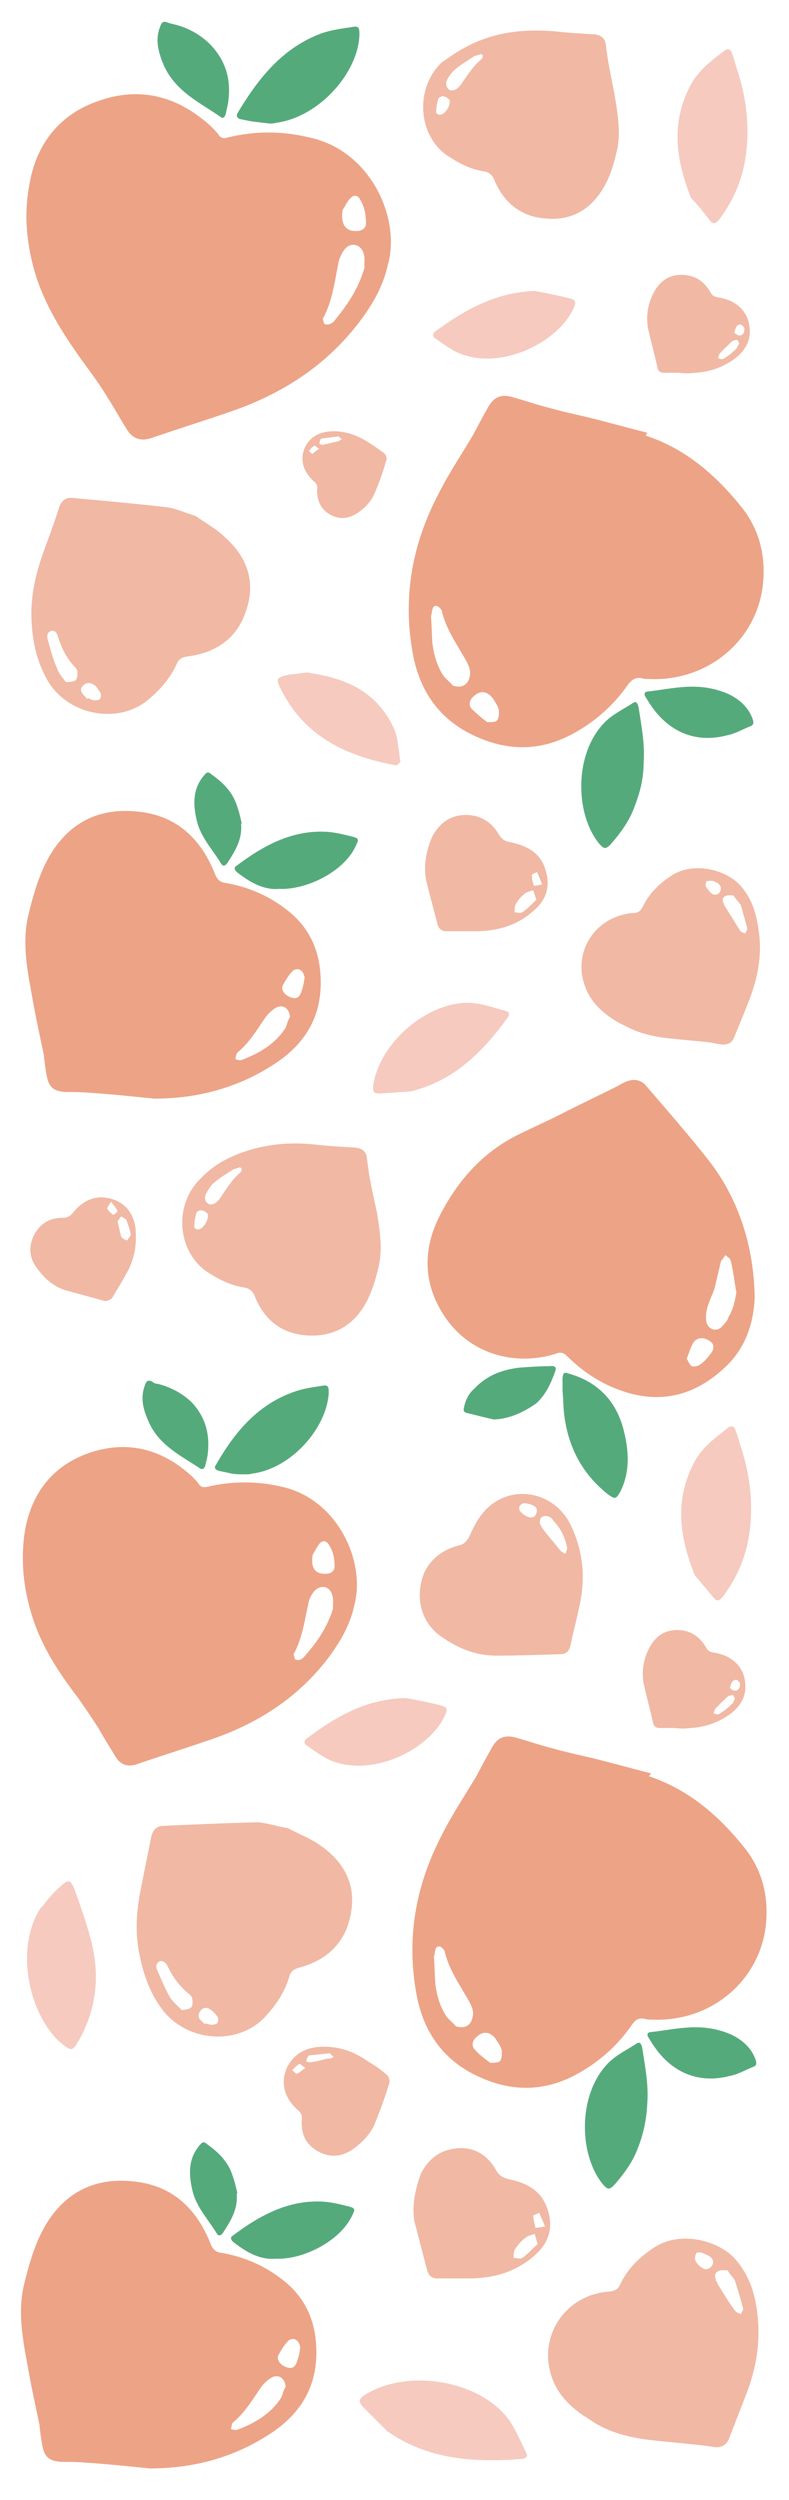 <?xml version="1.0" encoding="utf-8"?>
<!-- Generator: Adobe Illustrator 24.1.0, SVG Export Plug-In . SVG Version: 6.00 Build 0)  -->
<svg version="1.1" id="Layer_1" xmlns="http://www.w3.org/2000/svg" xmlns:xlink="http://www.w3.org/1999/xlink" x="0px" y="0px"
	 viewBox="0 0 108 342" style="enable-background:new 0 0 108 342;" xml:space="preserve">
<style type="text/css">
	.st0{fill:#EDA386;}
	.st1{fill:#55AA7B;}
	.st2{fill:#F6CABF;}
	.st3{fill:#F1B8A4;}
</style>
<g>
	<g>
		<path class="st0" d="M53.1,36.2c-0.7,3.2-2.4,6-4.5,8.6c-4.6,5.7-10.5,9.3-17.3,11.6c-3.5,1.2-7,2.3-10.5,3.5
			c-1.4,0.5-2.6,0.2-3.4-1.1c-0.9-1.4-1.7-2.9-2.6-4.3c-0.9-1.5-1.9-2.9-3-4.4C9.1,46.4,6.5,42.5,5,38c-1.3-4.1-1.8-8.4-1-12.6
			c0.9-5.7,4.2-9.9,9.8-11.7c5.7-1.9,10.7-0.4,15.1,3.6c0.3,0.3,0.7,0.7,1,1.1c0.3,0.5,0.7,0.6,1.3,0.4c3.7-0.9,7.4-0.9,11.1,0
			C50.6,20.5,54.9,29.7,53.1,36.2z M49.9,36.6c-0.1-0.4,0.1-1.2-0.1-1.8c-0.3-1.4-1.8-1.8-2.7-0.6c-0.4,0.6-0.7,1.2-0.8,1.9
			c-0.5,2.5-0.8,5-2,7.3c-0.1,0.1-0.1,0.2-0.1,0.3c0.1,0.2,0.1,0.5,0.2,0.6c0.1,0.1,0.4,0.1,0.6,0.1c0.2-0.1,0.4-0.2,0.6-0.3
			C47.4,41.9,49,39.7,49.9,36.6z M46.9,28.7c-0.3,2,0.4,3,2,2.9c0.6,0,1.2-0.4,1.2-1c0-1.2-0.2-2.3-0.8-3.3
			c-0.3-0.6-0.9-0.7-1.3-0.2C47.5,27.5,47.3,28.2,46.9,28.7z"/>
		<path class="st0" d="M88.4,59.6c5.5,1.8,9.7,5.5,13.2,9.9c2.2,2.8,3.1,6.1,2.9,9.6c-0.4,8-7.2,14.1-15.5,13.8
			c-0.4,0-0.8,0-1.1-0.1C87,92.6,86.5,93,86,93.6c-2,2.9-4.6,5.2-7.8,6.9c-4.6,2.4-9.1,2.2-13.6,0c-4.7-2.3-7.2-6.2-8.1-11.1
			c-1.4-7.7-0.1-14.9,3.5-21.8c1.4-2.8,3.1-5.3,4.7-8c0.6-1.1,1.2-2.3,1.9-3.5c0.9-1.8,1.9-2.3,3.8-1.7c1.4,0.4,2.9,0.9,4.4,1.3
			c1.8,0.5,3.5,0.9,5.3,1.3c2.9,0.7,5.7,1.5,8.5,2.2C88.5,59.4,88.4,59.5,88.4,59.6z M62,93.8c1.2,0.4,2.1-0.1,2.3-1.3
			c0.2-0.8-0.2-1.6-0.6-2.3c-1.2-2.1-2.6-4.1-3.2-6.5c0-0.3-0.5-0.8-0.7-0.8c-0.6-0.1-0.6,0.5-0.7,0.9c0,0.2-0.1,0.4-0.1,0.6
			c0.1,1.2,0.1,2.5,0.2,3.7c0.2,1.5,0.6,2.9,1.4,4.2C61,92.9,61.6,93.3,62,93.8z M66.7,98.8c0.4,0,1.1,0,1.3-0.2
			c0.3-0.3,0.3-0.9,0.3-1.4c-0.1-0.6-0.5-1.1-0.8-1.6c-0.8-1.1-1.8-1.2-2.7-0.3c-0.6,0.5-0.7,1.3-0.1,1.8
			C65.2,97.6,65.9,98.2,66.7,98.8z"/>
		<path class="st0" d="M103.3,177.5c-0.1,3-1,6.7-4,9.5c-4.1,3.9-8.9,5.2-14.4,3.2c-2.8-1-5.2-2.6-7.3-4.7c-0.4-0.4-0.9-0.6-1.5-0.3
			c-5.8,1.8-11.8-0.1-15.1-4.9c-3.1-4.5-3.2-9.3-0.8-14c2.4-4.7,5.8-8.6,10.6-11c2.2-1.1,4.5-2.1,6.8-3.3c2.2-1.1,4.5-2.2,6.7-3.3
			c0.6-0.3,1-0.6,1.6-0.8c0.9-0.3,1.8-0.2,2.5,0.6c3,3.5,6,6.9,8.8,10.5C101.1,164.1,103.2,170.5,103.3,177.5z M100.8,176.8
			c-0.3-1.5-0.4-2.9-0.8-4.4c-0.1-0.3-0.4-0.4-0.7-0.7c-0.2,0.3-0.4,0.6-0.6,0.8c-0.3,1.3-0.6,2.5-0.9,3.8c-0.3,0.9-0.8,1.8-1,2.7
			c-0.2,0.7-0.2,1.4-0.1,1.9c0.3,1,1.3,1.3,2,0.7c0.4-0.4,0.9-0.9,1-1.4C100.4,179.1,100.6,177.9,100.8,176.8z M94,185.9
			c0.3,0.4,0.4,0.9,0.7,1s0.8,0,1.1-0.2c0.6-0.4,1-0.9,1.4-1.4c0.6-0.7,0.6-1.4,0-1.8c-0.8-0.6-1.8-0.6-2.3,0.2
			C94.5,184.4,94.3,185.1,94,185.9z"/>
		<path class="st0" d="M21.1,150.3c-2.9-0.3-5.8-0.6-8.8-0.8c-1.1-0.1-2.2-0.1-3.3-0.1c-1.6-0.1-2.3-0.6-2.6-2.2
			c-0.2-1-0.3-1.9-0.4-2.9c-0.6-2.8-1.2-5.6-1.7-8.5c-0.7-3.7-1.3-7.4-0.3-11.1c0.6-2.4,1.3-4.8,2.4-6.9c2.5-4.8,6.6-7.3,12.1-6.8
			c5.4,0.4,8.9,3.5,10.9,8.5c0.3,0.8,0.7,1.2,1.5,1.3c2.9,0.5,5.6,1.6,8,3.4c3.6,2.6,5.1,6.2,5,10.6c-0.1,4.8-2.5,8.3-6.4,10.8
			C32.6,148.8,27.1,150.3,21.1,150.3z M39.7,139.1c-0.1-1.1-0.9-1.7-1.8-1.3c-0.6,0.3-1.1,0.8-1.5,1.3c-1.2,1.7-2.2,3.5-3.9,4.9
			c-0.2,0.2-0.2,0.6-0.3,0.9c0.3,0.1,0.7,0.2,0.9,0.1c2.4-0.9,4.6-2.2,6-4.4C39.3,140.1,39.4,139.6,39.7,139.1z M41.7,133.7
			c-0.1-0.3-0.2-0.8-0.6-1c-0.2-0.2-0.8-0.1-1,0.1c-0.6,0.6-1,1.3-1.4,2c-0.3,0.7,0.4,1.5,1.3,1.7c0.7,0.2,1.1-0.2,1.3-1
			C41.5,135,41.6,134.4,41.7,133.7z"/>
		<path class="st0" d="M48.5,219.6c-0.6,2.9-2.2,5.5-4.1,7.9c-4.2,5.2-9.6,8.5-15.9,10.6c-3.2,1.1-6.4,2.1-9.6,3.2
			c-1.3,0.5-2.4,0.2-3.1-1c-0.8-1.3-1.6-2.6-2.4-4c-0.9-1.4-1.8-2.7-2.7-4c-2.6-3.4-5-7-6.3-11.2c-1.2-3.8-1.6-7.7-1-11.6
			c0.9-5.3,3.9-9.1,9-10.8c5.2-1.7,9.9-0.4,13.9,3.3c0.3,0.3,0.7,0.7,0.9,1c0.3,0.5,0.7,0.5,1.2,0.4c3.4-0.8,6.8-0.8,10.2,0
			C46.2,205.1,50.1,213.6,48.5,219.6z M45.6,220c-0.1-0.4,0.1-1.1-0.1-1.7c-0.3-1.3-1.6-1.6-2.5-0.6c-0.4,0.5-0.7,1.1-0.8,1.7
			c-0.5,2.3-0.8,4.6-1.9,6.7c-0.1,0.1-0.1,0.2-0.1,0.3c0.1,0.2,0.1,0.5,0.2,0.6c0.1,0.1,0.4,0.1,0.6,0.1c0.2-0.1,0.4-0.2,0.5-0.3
			C43.3,224.8,44.8,222.7,45.6,220z M42.8,212.7c-0.3,1.9,0.4,2.7,1.9,2.6c0.6,0,1.1-0.4,1.1-1c0-1.1-0.2-2.1-0.8-3
			c-0.3-0.5-0.8-0.6-1.2-0.2C43.4,211.6,43.1,212.2,42.8,212.7z"/>
		<path class="st0" d="M88.8,243c5.5,1.8,9.7,5.5,13.2,9.9c2.2,2.8,3.1,6.1,2.9,9.6c-0.4,8-7.2,14.1-15.5,13.8c-0.4,0-0.8,0-1.1-0.1
			c-0.9-0.2-1.3,0.1-1.8,0.8c-2,2.9-4.6,5.2-7.8,6.9c-4.6,2.4-9.1,2.2-13.6,0c-4.7-2.3-7.2-6.2-8.1-11.1c-1.4-7.7-0.1-14.9,3.5-21.8
			c1.4-2.8,3.1-5.3,4.7-8c0.6-1.1,1.2-2.3,1.9-3.5c0.9-1.8,1.9-2.3,3.8-1.7c1.4,0.4,2.9,0.9,4.4,1.3c1.8,0.5,3.5,0.9,5.3,1.3
			c2.9,0.7,5.7,1.5,8.5,2.2C88.9,242.9,88.9,243,88.8,243z M62.4,277.2c1.2,0.4,2.1-0.1,2.3-1.3c0.2-0.8-0.2-1.6-0.6-2.3
			c-1.2-2.1-2.6-4.1-3.2-6.5c0-0.3-0.5-0.8-0.7-0.8c-0.6-0.1-0.6,0.5-0.7,0.9c0,0.2-0.1,0.4-0.1,0.6c0.1,1.2,0.1,2.5,0.2,3.7
			c0.2,1.5,0.6,2.9,1.4,4.2C61.4,276.3,62,276.7,62.4,277.2z M67.1,282.2c0.4,0,1.1,0,1.3-0.2c0.3-0.3,0.3-0.9,0.3-1.4
			c-0.1-0.6-0.5-1.1-0.8-1.6c-0.8-1.1-1.8-1.2-2.7-0.3c-0.6,0.5-0.7,1.3-0.1,1.8C65.6,281.1,66.3,281.6,67.1,282.2z"/>
		<path class="st0" d="M20.5,337.7c-2.9-0.3-5.8-0.6-8.8-0.8c-1.1-0.1-2.2-0.1-3.3-0.1c-1.6-0.1-2.3-0.6-2.6-2.2
			c-0.2-1-0.3-1.9-0.4-2.9c-0.6-2.8-1.2-5.6-1.7-8.5c-0.7-3.7-1.3-7.4-0.3-11.1c0.6-2.4,1.3-4.8,2.4-6.9c2.5-4.8,6.6-7.3,12.1-6.8
			c5.4,0.4,8.9,3.5,10.9,8.5c0.3,0.8,0.7,1.2,1.5,1.3c2.9,0.5,5.6,1.6,8,3.4c3.6,2.6,5.1,6.2,5,10.6c-0.1,4.8-2.5,8.3-6.4,10.8
			C32,336.2,26.5,337.7,20.5,337.7z M39.1,326.5c-0.1-1.1-0.9-1.7-1.8-1.3c-0.6,0.3-1.1,0.8-1.5,1.3c-1.2,1.7-2.2,3.5-3.9,4.9
			c-0.2,0.2-0.2,0.6-0.3,0.9c0.3,0.1,0.7,0.2,0.9,0.1c2.4-0.9,4.6-2.2,6-4.4C38.7,327.5,38.8,327,39.1,326.5z M41.1,321.1
			c-0.1-0.3-0.2-0.8-0.6-1c-0.2-0.2-0.8-0.1-1,0.1c-0.6,0.6-1,1.3-1.4,2c-0.3,0.7,0.4,1.5,1.3,1.7c0.7,0.2,1.1-0.2,1.3-1
			C40.9,322.4,41,321.9,41.1,321.1z"/>
	</g>
	<g>
		<g>
			<path class="st1" d="M34.4,16.6c-0.5-0.1-1-0.2-1.5-0.3c-0.4-0.1-0.6-0.4-0.4-0.8c2.8-4.7,6.1-8.9,11.4-10.9
				c1.4-0.5,2.9-0.7,4.3-0.9c0.9-0.2,1,0.1,1,1C49.1,9.8,43.8,16,37.8,16.8c-0.3,0.1-0.6,0.1-0.9,0.1C36,16.8,35.2,16.7,34.4,16.6
				C34.4,16.6,34.4,16.6,34.4,16.6z"/>
			<path class="st1" d="M23.7,3.3c1.8,0.4,3.6,1.3,5.1,2.8c2.2,2.3,2.9,5,2.4,8.1c-0.1,0.5-0.2,0.9-0.3,1.4
				c-0.1,0.4-0.4,0.7-0.7,0.4c-2.9-2-6.2-3.5-7.8-7.1c-0.7-1.7-1.2-3.4-0.5-5.2c0.2-0.6,0.4-0.9,1.1-0.6C23.2,3.2,23.4,3.2,23.7,3.3
				z"/>
		</g>
		<g>
			<path class="st1" d="M86.8,110.5c-0.7,1.9-1.9,3.5-3.2,5c-0.7,0.7-0.9,0.7-1.6-0.1c-3.2-3.9-3.5-12,0.6-16.4
				c1.1-1.2,2.6-1.9,4-2.8c0.5-0.4,0.7,0.1,0.8,0.5c0.4,2.6,0.9,5.1,0.7,7.7C88.1,106.5,87.6,108.5,86.8,110.5z"/>
			<path class="st1" d="M99.6,94.9c1.1,0.5,2.7,1.5,3.4,3.4c0.2,0.6,0.2,0.9-0.4,1.1c-1,0.4-2,1-3.1,1.2c-4.2,1.1-7.9-0.4-10.4-4.1
				c-0.3-0.4-0.5-0.8-0.7-1.1c-0.3-0.4-0.2-0.8,0.3-0.8C92.2,94.2,95.6,93.2,99.6,94.9z"/>
		</g>
		<g>
			<path class="st1" d="M77,190.2c0-0.4,0-1,0-1.7c0.1-0.7,0.2-0.8,0.8-0.6c4.3,1.2,6.8,4.1,7.7,8.3c0.6,2.6,0.7,5.3-0.6,7.9
				c-0.6,1-0.7,1-1.6,0.4c-3.7-2.9-5.6-6.7-6.1-11.2C77.1,192.3,77.1,191.4,77,190.2z"/>
			<path class="st1" d="M67.6,194.2c-1.3-0.3-2.5-0.6-3.7-0.9c-0.4-0.1-0.5-0.3-0.4-0.7c0.2-1,0.6-1.9,1.4-2.6
				c1.7-1.8,3.7-2.6,6.2-2.9c1.4-0.1,2.8-0.2,4.2-0.2c0.7-0.1,0.9,0.2,0.7,0.7c-0.6,1.7-1.3,3.2-2.6,4.4
				C71.5,193.3,69.7,194.1,67.6,194.2z"/>
		</g>
		<g>
			<path class="st1" d="M38.2,121.6c-2.1,0.2-4-0.9-5.8-2.3c-0.3-0.3-0.4-0.6-0.1-0.8c3.7-2.8,7.7-5,12.5-4.7
				c1.3,0.1,2.4,0.4,3.6,0.7c0.7,0.2,0.7,0.4,0.4,1C47.3,119.2,41.9,121.8,38.2,121.6z"/>
			<path class="st1" d="M33,112.7c0.2,2.1-0.8,3.7-1.9,5.4c-0.3,0.4-0.6,0.4-0.8,0.1c-1.2-2-2.9-3.7-3.4-6.1
				c-0.5-2.2-0.5-4.3,1.1-6.1c0.3-0.4,0.6-0.4,0.9-0.1c1.4,1,2.6,2.1,3.3,3.7c0.4,1,0.7,2.1,0.9,3.1C33.1,112.6,33,112.7,33,112.7z"
				/>
		</g>
		<g>
			<path class="st1" d="M31.3,201.5c-0.5-0.1-1-0.2-1.4-0.3s-0.6-0.4-0.4-0.7c2.5-4.4,5.6-8.2,10.5-10c1.3-0.5,2.6-0.7,4-0.9
				c0.9-0.2,1,0.1,1,0.9c-0.2,4.7-5,10.4-10.5,11.1c-0.3,0.1-0.6,0.1-0.9,0.1C32.8,201.7,32,201.7,31.3,201.5
				C31.3,201.6,31.3,201.6,31.3,201.5z"/>
			<path class="st1" d="M21.5,189.3c1.7,0.4,3.3,1.2,4.7,2.5c2,2.1,2.6,4.6,2.2,7.4c-0.1,0.5-0.2,0.9-0.3,1.3
				c-0.1,0.4-0.4,0.6-0.7,0.4c-2.7-1.8-5.7-3.2-7.1-6.5c-0.7-1.6-1.1-3.1-0.5-4.8c0.2-0.6,0.4-0.9,1-0.6
				C21.1,189.2,21.2,189.3,21.5,189.3z"/>
		</g>
		<g>
			<path class="st1" d="M87.3,293.9c-0.7,1.9-1.9,3.5-3.2,5c-0.7,0.7-0.9,0.7-1.6-0.1c-3.2-3.9-3.5-12,0.6-16.4
				c1.1-1.2,2.6-1.9,4-2.8c0.5-0.4,0.7,0.1,0.8,0.5c0.4,2.6,0.9,5.1,0.7,7.7C88.5,289.9,88.1,291.9,87.3,293.9z"/>
			<path class="st1" d="M100,278.3c1.1,0.5,2.7,1.5,3.4,3.4c0.2,0.6,0.2,0.9-0.4,1.1c-1,0.4-2,1-3.1,1.2c-4.2,1.1-7.9-0.4-10.4-4.1
				c-0.3-0.4-0.5-0.8-0.7-1.1c-0.3-0.4-0.2-0.8,0.3-0.8C92.7,277.6,96,276.6,100,278.3z"/>
		</g>
		<g>
			<path class="st1" d="M37.7,309c-2.1,0.2-4-0.9-5.8-2.3c-0.3-0.3-0.4-0.6-0.1-0.8c3.7-2.8,7.7-5,12.5-4.7c1.3,0.1,2.4,0.4,3.6,0.7
				c0.7,0.2,0.7,0.4,0.4,1C46.7,306.6,41.4,309.2,37.7,309z"/>
			<path class="st1" d="M32.4,300.1c0.2,2.1-0.8,3.7-1.9,5.4c-0.3,0.4-0.6,0.4-0.8,0.1c-1.2-2-2.9-3.7-3.4-6.1
				c-0.5-2.2-0.5-4.3,1.1-6.1c0.3-0.4,0.6-0.4,0.9-0.1c1.4,1,2.6,2.1,3.3,3.7c0.4,1,0.7,2.1,0.9,3.1C32.5,300,32.4,300.1,32.4,300.1
				z"/>
		</g>
	</g>
	<g>
		<path class="st2" d="M94.6,27.1c-2.2-5.5-2.7-10.4-0.1-15.4c1.1-2.1,2.9-3.4,4.7-4.8c0.4-0.3,0.8-0.2,1,0.4
			c0.3,0.8,0.5,1.7,0.8,2.5c0.9,2.9,1.4,5.8,1.3,8.9c-0.1,3.9-1.1,7.4-3.4,10.7c-0.2,0.3-0.4,0.6-0.6,0.8c-0.4,0.4-0.7,0.5-1.1,0
			C96.3,29,95.3,27.8,94.6,27.1z"/>
		<path class="st2" d="M73.2,39.8c1.6,0.3,3.1,0.6,4.7,1c0.9,0.2,1,0.5,0.6,1.4c-2,4.4-9.2,8.2-14.9,6.4c-1.4-0.4-2.7-1.4-4-2.3
			c-0.4-0.2-0.4-0.6-0.1-0.9C63.6,42.4,67.8,40,73.2,39.8z"/>
		<path class="st2" d="M42,92c5,0.7,9.3,2.4,11.7,7.2c0.8,1.4,0.8,3.2,1.1,4.9c0.1,0.1-0.4,0.6-0.6,0.6c-6.6-1.2-12.4-3.8-15.7-10.3
			c-0.8-1.6-0.7-1.7,1-2.1C40.5,92.2,41.2,92.1,42,92z"/>
		<path class="st2" d="M56.3,149.3c-1.4,0.1-2.8,0.2-4.2,0.3c-1,0-1.1-0.2-1-1.2c0.9-5.8,7.5-11.5,13.4-11.2
			c1.6,0.1,3.2,0.7,4.7,1.1c0.5,0.1,0.6,0.4,0.3,0.9C66.1,143.9,62.2,147.8,56.3,149.3z"/>
		<path class="st2" d="M95.1,215.5c-2.2-5.5-2.7-10.4-0.1-15.4c1.1-2.1,2.9-3.4,4.7-4.8c0.4-0.3,0.8-0.2,1,0.4
			c0.3,0.8,0.5,1.7,0.8,2.5c0.9,2.9,1.4,5.8,1.3,8.9c-0.1,3.9-1.1,7.4-3.4,10.7c-0.2,0.3-0.4,0.6-0.6,0.8c-0.4,0.4-0.7,0.5-1.1,0
			C96.7,217.4,95.7,216.2,95.1,215.5z"/>
		<path class="st2" d="M55.6,232.3c1.6,0.3,3.1,0.6,4.7,1c0.9,0.2,1,0.5,0.6,1.4c-2,4.4-9.2,8.2-14.9,6.4c-1.4-0.4-2.7-1.4-4-2.3
			c-0.4-0.2-0.4-0.6-0.1-0.9C46,234.8,50.2,232.4,55.6,232.3z"/>
		<path class="st2" d="M7.6,258.7c1.9-1.8,2-1.9,2.9,0.6c0.9,2.6,1.8,5.1,2.3,7.7c0.8,4.3,0.1,8.5-2.1,12.3
			c-0.8,1.3-0.9,1.3-2.1,0.4c-4.1-3.2-6.7-12-3.4-18.1c0.2-0.3,0.4-0.7,0.7-0.9C6.4,260,7,259.3,7.6,258.7z"/>
		<path class="st2" d="M53,332.6c-1.1-1.1-2.2-2.2-3.3-3.3c-0.7-0.8-0.6-1.1,0.3-1.7c5.6-3.5,15.2-2.1,19.4,3.1
			c1.1,1.4,1.8,3.2,2.6,4.8c0.3,0.5,0.1,0.8-0.6,0.9C64.8,336.9,58.6,336.5,53,332.6z"/>
		<path class="st3" d="M39.4,250.1c1.5,0.8,3.1,1.4,4.5,2.4c3.3,2.3,4.9,5.5,4.1,9.4c-0.7,3.9-3.3,6.3-7.1,7.3
			c-0.7,0.2-1.1,0.5-1.3,1.2c-0.6,2.1-1.8,3.9-3.3,5.5c-3.7,4-10.7,3.5-14.1-1c-1.8-2.4-2.7-5.2-3.2-8c-0.6-3.3-0.2-6.4,0.5-9.6
			c0.4-2,0.8-4,1.2-6c0.2-0.9,0.7-1.4,1.4-1.5c4.4-0.2,8.8-0.4,13.2-0.5C36.7,249.4,38,249.9,39.4,250.1z M24.9,275
			c0.5-0.1,1-0.1,1.3-0.4c0.2-0.3,0.2-0.8,0.1-1.2c0-0.2-0.2-0.4-0.4-0.6c-1.3-1-2.3-2.4-3-3.9c-0.2-0.4-0.6-0.7-1-0.6
			c-0.5,0.2-0.6,0.7-0.4,1.2c0.6,1.3,1.1,2.6,1.8,3.8C23.7,273.9,24.3,274.4,24.9,275z M28,276.9c0.1,0,0.1-0.1,0.1-0.1
			c0.3,0.1,0.6,0.2,0.9,0.2c0.3,0,0.7-0.1,0.8-0.3c0.1-0.2,0.1-0.7-0.1-0.9c-0.3-0.4-0.7-0.8-1.1-1c-0.3-0.2-0.8-0.1-1,0.1
			c-0.2,0.2-0.5,0.7-0.4,0.9C27.2,276.3,27.7,276.5,28,276.9z"/>
	</g>
	<g>
		<path class="st3" d="M45.7,59c1.7,0,3.3,0.6,4.7,1.5c0.8,0.5,1.5,1,2.2,1.5c0.2,0.2,0.4,0.7,0.3,0.9c-0.4,1.4-0.9,2.9-1.5,4.3
			c-0.5,1.3-1.4,2.3-2.5,3c-1.2,0.8-2.5,0.9-3.7,0.2c-1.3-0.7-1.8-1.9-1.8-3.4c0.1-0.6-0.1-0.9-0.5-1.2c-1.5-1.4-1.9-3.1-1.1-4.7
			C42.6,59.5,44.1,59,45.7,59z M46.8,60.1c-0.3-0.2-0.4-0.4-0.5-0.4c-0.8,0.1-1.5,0.2-2.3,0.3c-0.2,0.1-0.2,0.4-0.3,0.7
			c0.2,0.1,0.4,0.2,0.7,0.1c0.6-0.1,1.2-0.3,1.8-0.4C46.3,60.4,46.4,60.3,46.8,60.1z M43.7,61.4c-0.4-0.2-0.7-0.6-0.7-0.4
			c-0.3,0.2-0.5,0.4-0.7,0.7c0.2,0.2,0.4,0.4,0.5,0.4C43,61.9,43.3,61.6,43.7,61.4z"/>
		<path class="st3" d="M93,51c-0.7,0-1.4,0-2.1,0c-0.5,0-0.8-0.2-0.9-0.7c-0.4-1.8-0.9-3.6-1.3-5.4c-0.3-1.7,0-3.4,0.8-4.9
			c0.8-1.5,2-2.4,3.8-2.4c1.7,0,3,0.8,3.9,2.3c0.3,0.6,0.6,0.7,1.2,0.8c2.4,0.4,4,1.9,4.2,4.1c0.2,1.7-0.5,3-1.8,4.1
			c-1.7,1.3-3.6,2-5.7,2.1C94.4,51.1,93.7,51.1,93,51C93,51.1,93,51.1,93,51z M101.2,47c-0.1-0.2-0.2-0.5-0.3-0.5
			c-0.2,0-0.6,0.1-0.7,0.2c-0.6,0.6-1.2,1.1-1.7,1.7c-0.1,0.2-0.2,0.4-0.2,0.6c0.2,0.1,0.6,0.2,0.7,0.1c0.7-0.4,1.3-0.9,1.8-1.4
			C100.9,47.5,101,47.3,101.2,47z M100.5,45.5c0.2,0.2,0.5,0.4,0.7,0.4c0.6,0,0.7-0.6,0.7-0.9c0-0.2-0.3-0.6-0.6-0.6
			C100.8,44.4,100.7,44.9,100.5,45.5z"/>
		<path class="st3" d="M65.8,5.5c3.3-1.3,6.8-1.5,10.3-1.2c1.8,0.2,3.5,0.3,5.3,0.4c0.8,0.1,1.4,0.5,1.5,1.3
			c0.1,0.7,0.2,1.4,0.3,2.1c0.3,1.8,0.7,3.6,1,5.3c0.4,2.5,0.8,5,0.2,7.4c-0.4,1.7-0.9,3.4-1.8,4.9c-1.7,2.9-4.3,4.5-7.8,4.2
			c-3.4-0.2-5.8-2.1-7.1-5.2c-0.3-0.8-0.8-1.2-1.7-1.3c-1.8-0.3-3.4-1.2-4.9-2.2c-3.9-2.8-4.3-9.1-0.7-12.6
			C61.9,7.5,63.7,6.3,65.8,5.5z M64.9,7.7L64.9,7.7c-0.9,0.6-1.8,1.1-2.6,1.8c-0.5,0.4-0.8,0.9-1.1,1.4c-0.2,0.4-0.2,0.9,0.2,1.3
			c0.3,0.3,0.9,0.2,1.3-0.2c0.1-0.1,0.2-0.2,0.3-0.3c0.9-1.3,1.7-2.6,2.9-3.6c0,0,0,0,0.1-0.1c0-0.1,0.1-0.3,0.1-0.4
			c-0.1-0.1-0.2-0.2-0.3-0.2C65.3,7.6,65.1,7.6,64.9,7.7z M61.5,13.6c-0.2-0.1-0.4-0.4-0.8-0.4c-0.2-0.1-0.6,0.1-0.7,0.3
			c-0.2,0.6-0.3,1.3-0.3,1.9c0,0.1,0.3,0.3,0.5,0.3C60.9,15.7,61.8,14.4,61.5,13.6z"/>
		<path class="st3" d="M26.8,70.6c1.4,1,2.9,1.8,4.1,3c3,2.7,4.1,6.1,2.8,9.9c-1.2,3.8-4.1,5.8-8,6.3c-0.7,0.1-1.2,0.3-1.5,1
			c-0.9,2-2.3,3.6-4,5c-4.2,3.4-11.1,2-13.8-2.9c-1.5-2.7-2-5.5-2.1-8.4c-0.1-3.3,0.7-6.4,1.8-9.4c0.7-1.9,1.4-3.8,2-5.7
			c0.3-0.9,0.9-1.3,1.6-1.3c4.4,0.4,8.8,0.8,13.2,1.3C24.2,69.6,25.5,70.2,26.8,70.6z M9,93.3c0.5,0,1,0,1.3-0.2
			c0.3-0.2,0.3-0.8,0.3-1.2c0-0.2-0.2-0.5-0.3-0.6c-1.2-1.2-1.9-2.7-2.4-4.3c-0.1-0.4-0.4-0.8-0.9-0.7c-0.5,0.2-0.6,0.6-0.5,1.1
			c0.4,1.3,0.7,2.7,1.3,4C8,92.1,8.5,92.6,9,93.3z M11.9,95.6c0.1,0,0.1,0,0.1-0.1c0.3,0.1,0.6,0.3,0.9,0.3c0.3,0,0.7,0,0.8-0.2
			c0.1-0.2,0.2-0.6,0-0.9c-0.3-0.4-0.5-0.9-1-1.1c-0.3-0.2-0.8-0.2-1.1,0s-0.6,0.6-0.5,0.9C11.2,94.9,11.6,95.2,11.9,95.6z"/>
		<path class="st3" d="M83.7,139.3c-1.6-1.1-2.9-2.4-3.6-4.3c-1.8-4.8,1.4-9.7,6.6-10.1c0.7,0,1-0.3,1.3-0.9
			c0.9-1.8,2.2-3.1,3.9-4.2c3-2,7.4-0.8,9.3,1.2c1.8,1.9,2.4,4.2,2.7,6.7c0.4,3.1-0.2,6.1-1.3,9c-0.7,1.8-1.4,3.5-2.1,5.2
			c-0.3,0.7-0.7,1-1.5,1c-0.6,0-1.2-0.2-1.9-0.3c-1.7-0.2-3.4-0.3-5-0.5c-2.4-0.2-4.7-0.7-6.8-1.9C84.8,140,84.3,139.7,83.7,139.3z
			 M100.4,122.5c-0.3,0-0.8-0.1-1.1,0.1c-0.5,0.2-0.4,0.7-0.2,1.1c0,0.1,0.1,0.2,0.2,0.4c0.7,1.1,1.3,2.1,2,3.2
			c0.1,0.2,0.4,0.3,0.7,0.4c0.1-0.2,0.3-0.5,0.3-0.7c-0.3-1.1-0.6-2.1-0.9-3.2C101.1,123.4,100.8,123.1,100.4,122.5z M98.2,120.8
			c-0.2-0.1-0.5-0.3-0.8-0.3c-0.2,0-0.7,0-0.7,0.1c-0.1,0.2-0.2,0.6,0,0.8c0.2,0.3,0.5,0.7,0.8,0.9c0.4,0.2,0.9,0.1,1.1-0.4
			C98.8,121.4,98.6,121.1,98.2,120.8z"/>
		<path class="st3" d="M57.9,215.6c0.7-2,2.5-3.6,5-4.2c0.7-0.2,0.9-0.5,1.3-1.1c0.5-1.1,1-2.2,1.8-3.2c3.3-4.2,9.7-3.4,12.1,1.5
			c1.8,3.7,2.1,7.6,1.1,11.6c-0.3,1.6-0.8,3.2-1.1,4.9c-0.2,0.8-0.6,1.2-1.4,1.2c-3,0.1-5.9,0.2-8.8,0.2c-2.8,0-5.2-1-7.5-2.6
			C57.8,222.1,56.8,218.9,57.9,215.6z M75.2,207.5c-0.9-0.3-1.4,0.1-1.3,0.9c0.1,0.3,0.3,0.6,0.5,0.9c0.7,0.9,1.5,1.8,2.2,2.7
			c0.2,0.3,0.5,0.4,0.8,0.6c0.1-0.4,0.3-0.7,0.2-1c-0.3-1.4-0.9-2.6-1.9-3.6C75.6,207.7,75.3,207.6,75.2,207.5z M72.6,205.8
			c-0.5-0.1-1.1-0.4-1.5,0.3c-0.2,0.5,0.3,1,1.1,1.4c0.6,0.2,1,0.1,1.2-0.4C73.7,206.3,73.2,206,72.6,205.8z"/>
		<path class="st3" d="M59.1,114.6c0.9-1.8,2.3-3,4.4-3.1c2.1-0.1,3.8,0.9,4.8,2.7c0.4,0.6,0.8,0.9,1.5,1c2.3,0.5,4.2,1.4,4.9,3.9
			c0.7,2.3,0,4.2-1.9,5.7c-2.2,1.9-4.9,2.6-7.8,2.6c-1.3,0-2.6,0-3.9,0c-0.6,0-1-0.3-1.2-0.9c-0.5-2-1.1-4.1-1.6-6.2
			C58,118.4,58.3,116.5,59.1,114.6z M73.4,123.1c-0.1-0.5-0.3-0.9-0.4-1.3c-0.4,0.1-0.8,0.2-1.1,0.4c-0.5,0.4-1,0.9-1.3,1.5
			c-0.2,0.3-0.1,0.8-0.2,1.1c0.4,0,0.8,0.2,1.1,0C72.1,124.4,72.7,123.8,73.4,123.1z M74.2,121c-0.3-0.8-0.5-1.3-0.7-1.7
			c-0.2,0.1-0.7,0.3-0.7,0.4c0,0.5,0.1,1,0.3,1.5C73.1,121.2,73.7,121.1,74.2,121z"/>
		<path class="st3" d="M18.6,169.4c0,1.8-0.5,3.5-1.4,5c-0.5,1-1.2,2-1.8,3.1c-0.2,0.3-0.7,0.5-1,0.5c-1.8-0.5-3.7-1-5.5-1.5
			c-1.5-0.5-2.7-1.5-3.6-2.7c-1.2-1.4-1.5-3-0.7-4.7c0.8-1.7,2.2-2.5,4-2.5c0.6,0,1-0.2,1.4-0.7c1.2-1.5,2.8-2.4,4.8-2
			c2,0.4,3.3,1.7,3.7,3.8C18.6,168.3,18.6,168.9,18.6,169.4z M16.1,167.1c0.2,0.8,0.3,1.5,0.5,2.1c0.1,0.2,0.5,0.4,0.8,0.5
			c0.2-0.3,0.5-0.6,0.5-0.8c-0.1-0.7-0.4-1.4-0.6-2c-0.1-0.2-0.5-0.3-0.7-0.5C16.4,166.7,16.2,166.9,16.1,167.1z M15.2,164.4
			c-0.3,0.5-0.6,0.8-0.5,1c0.2,0.3,0.5,0.6,0.8,0.8c0.1,0,0.7-0.5,0.6-0.5C15.9,165.3,15.6,164.9,15.2,164.4z"/>
		<path class="st3" d="M44.4,280c2.1,0,4.1,0.7,5.8,1.9c1,0.6,1.9,1.2,2.7,1.9c0.3,0.2,0.5,0.8,0.4,1.1c-0.5,1.8-1.2,3.6-1.9,5.4
			c-0.6,1.6-1.8,2.8-3.2,3.8c-1.5,1-3.1,1.1-4.7,0.2c-1.6-0.9-2.3-2.3-2.2-4.2c0.1-0.7-0.1-1.1-0.6-1.5c-1.9-1.7-2.3-3.8-1.4-5.8
			C40.5,280.6,42.3,280,44.4,280z M45.7,281.4c-0.3-0.2-0.5-0.5-0.6-0.5c-1,0.1-1.9,0.2-2.8,0.3c-0.2,0.1-0.3,0.5-0.4,0.8
			c0.3,0.1,0.5,0.2,0.8,0.1c0.8-0.1,1.4-0.3,2.2-0.5C45,281.7,45.3,281.6,45.7,281.4z M41.8,282.9c-0.5-0.3-0.8-0.7-0.9-0.5
			c-0.3,0.2-0.6,0.5-0.9,0.8c0.2,0.2,0.5,0.5,0.6,0.5C41,283.6,41.3,283.2,41.8,282.9z"/>
		<path class="st3" d="M92.4,236.4c-0.7,0-1.4,0-2.1,0c-0.5,0-0.8-0.2-0.9-0.7c-0.4-1.8-0.9-3.6-1.3-5.4c-0.3-1.7,0-3.4,0.8-4.9
			c0.8-1.5,2-2.4,3.8-2.4c1.7,0,3,0.8,3.9,2.3c0.3,0.6,0.6,0.7,1.2,0.8c2.4,0.4,4,1.9,4.2,4.1c0.2,1.7-0.5,3-1.8,4.1
			c-1.7,1.3-3.6,2-5.7,2.1C93.8,236.5,93.1,236.5,92.4,236.4C92.4,236.5,92.4,236.5,92.4,236.4z M100.6,232.4
			c-0.1-0.2-0.2-0.5-0.3-0.5c-0.2,0-0.6,0.1-0.7,0.2c-0.6,0.6-1.2,1.1-1.7,1.7c-0.1,0.2-0.2,0.4-0.2,0.6c0.2,0.1,0.6,0.2,0.7,0.1
			c0.7-0.4,1.3-0.9,1.8-1.4C100.4,233,100.4,232.7,100.6,232.4z M99.9,230.9c0.2,0.2,0.5,0.4,0.7,0.4c0.6,0,0.7-0.6,0.7-0.9
			c0-0.2-0.3-0.6-0.6-0.6C100.2,229.9,100.1,230.3,99.9,230.9z"/>
		<path class="st3" d="M32.8,157.8c3.4-1.3,6.9-1.6,10.5-1.2c1.8,0.2,3.6,0.3,5.4,0.4c0.8,0.1,1.4,0.5,1.5,1.3
			c0.1,0.7,0.2,1.5,0.3,2.2c0.3,1.8,0.7,3.6,1.1,5.4c0.4,2.5,0.8,5,0.2,7.5c-0.4,1.7-0.9,3.4-1.8,5c-1.7,3-4.4,4.5-7.9,4.3
			c-3.5-0.2-5.9-2.1-7.2-5.3c-0.3-0.8-0.8-1.2-1.7-1.3c-1.8-0.3-3.5-1.2-5-2.2c-4-2.9-4.4-9.2-0.7-12.7
			C28.8,159.8,30.6,158.6,32.8,157.8z M31.9,160L31.9,160c-0.9,0.6-1.8,1.1-2.6,1.8c-0.5,0.4-0.8,1-1.1,1.5c-0.2,0.4-0.2,1,0.2,1.3
			c0.3,0.3,0.9,0.2,1.3-0.2c0.1-0.1,0.2-0.2,0.3-0.3c0.9-1.3,1.7-2.7,2.9-3.7c0,0,0,0,0.1-0.1c0-0.1,0.1-0.3,0.1-0.4
			c-0.1-0.1-0.2-0.2-0.3-0.2C32.3,159.9,32.1,159.9,31.9,160z M28.4,166c-0.2-0.1-0.4-0.4-0.8-0.4c-0.2-0.1-0.6,0.1-0.7,0.3
			c-0.2,0.6-0.3,1.3-0.3,2c0,0.1,0.3,0.3,0.5,0.3C27.8,168.2,28.7,166.8,28.4,166z"/>
		<path class="st3" d="M79.9,330.5c-1.9-1.3-3.5-2.9-4.3-5.1c-2.1-5.6,1.7-11.5,7.8-11.9c0.8-0.1,1.2-0.3,1.5-1c1-2.1,2.6-3.7,4.6-5
			c3.6-2.4,8.7-1,11,1.4c2.1,2.3,2.9,5,3.2,7.9c0.4,3.7-0.2,7.2-1.5,10.6c-0.8,2.1-1.6,4.1-2.4,6.2c-0.3,0.8-0.9,1.2-1.8,1.2
			c-0.7-0.1-1.4-0.2-2.2-0.3c-2-0.2-4-0.4-6-0.6c-2.8-0.3-5.5-0.8-8-2.2C81.1,331.3,80.6,330.9,79.9,330.5z M99.6,310.6
			c-0.4,0-0.9-0.1-1.3,0.1c-0.6,0.3-0.4,0.9-0.3,1.3c0.1,0.1,0.2,0.3,0.2,0.4c0.8,1.3,1.5,2.5,2.4,3.7c0.2,0.3,0.5,0.3,0.8,0.5
			c0.1-0.3,0.4-0.6,0.3-0.8c-0.3-1.3-0.7-2.5-1.1-3.8C100.5,311.7,100,311.3,99.6,310.6z M97,308.6c-0.2-0.1-0.6-0.3-0.9-0.4
			c-0.2-0.1-0.8-0.1-0.8,0.1c-0.2,0.3-0.2,0.7-0.1,1c0.2,0.4,0.6,0.8,1,1c0.4,0.3,1,0.1,1.3-0.4C97.8,309.3,97.5,308.9,97,308.6z"/>
		<path class="st3" d="M57.6,297.4c1-2,2.6-3.3,5-3.5c2.4-0.2,4.2,1,5.3,3c0.4,0.7,0.9,1,1.6,1.2c2.6,0.5,4.7,1.6,5.5,4.3
			c0.8,2.6,0,4.7-2.1,6.4c-2.5,2.1-5.5,2.9-8.7,2.9c-1.5,0-2.9,0-4.4,0c-0.7,0-1.1-0.4-1.3-1c-0.6-2.3-1.2-4.6-1.8-6.9
			C56.4,301.7,56.8,299.6,57.6,297.4z M73.6,307c-0.2-0.6-0.3-1-0.4-1.4c-0.4,0.2-0.9,0.2-1.2,0.5c-0.6,0.4-1.1,1-1.5,1.6
			c-0.2,0.3-0.2,0.8-0.2,1.2c0.4,0,0.9,0.2,1.2,0C72.2,308.4,72.8,307.7,73.6,307z M74.6,304.6c-0.3-0.8-0.6-1.4-0.8-1.9
			c-0.2,0.2-0.8,0.3-0.8,0.4c0,0.6,0.2,1.2,0.3,1.7C73.3,304.8,74,304.7,74.6,304.6z"/>
	</g>
</g>
</svg>
